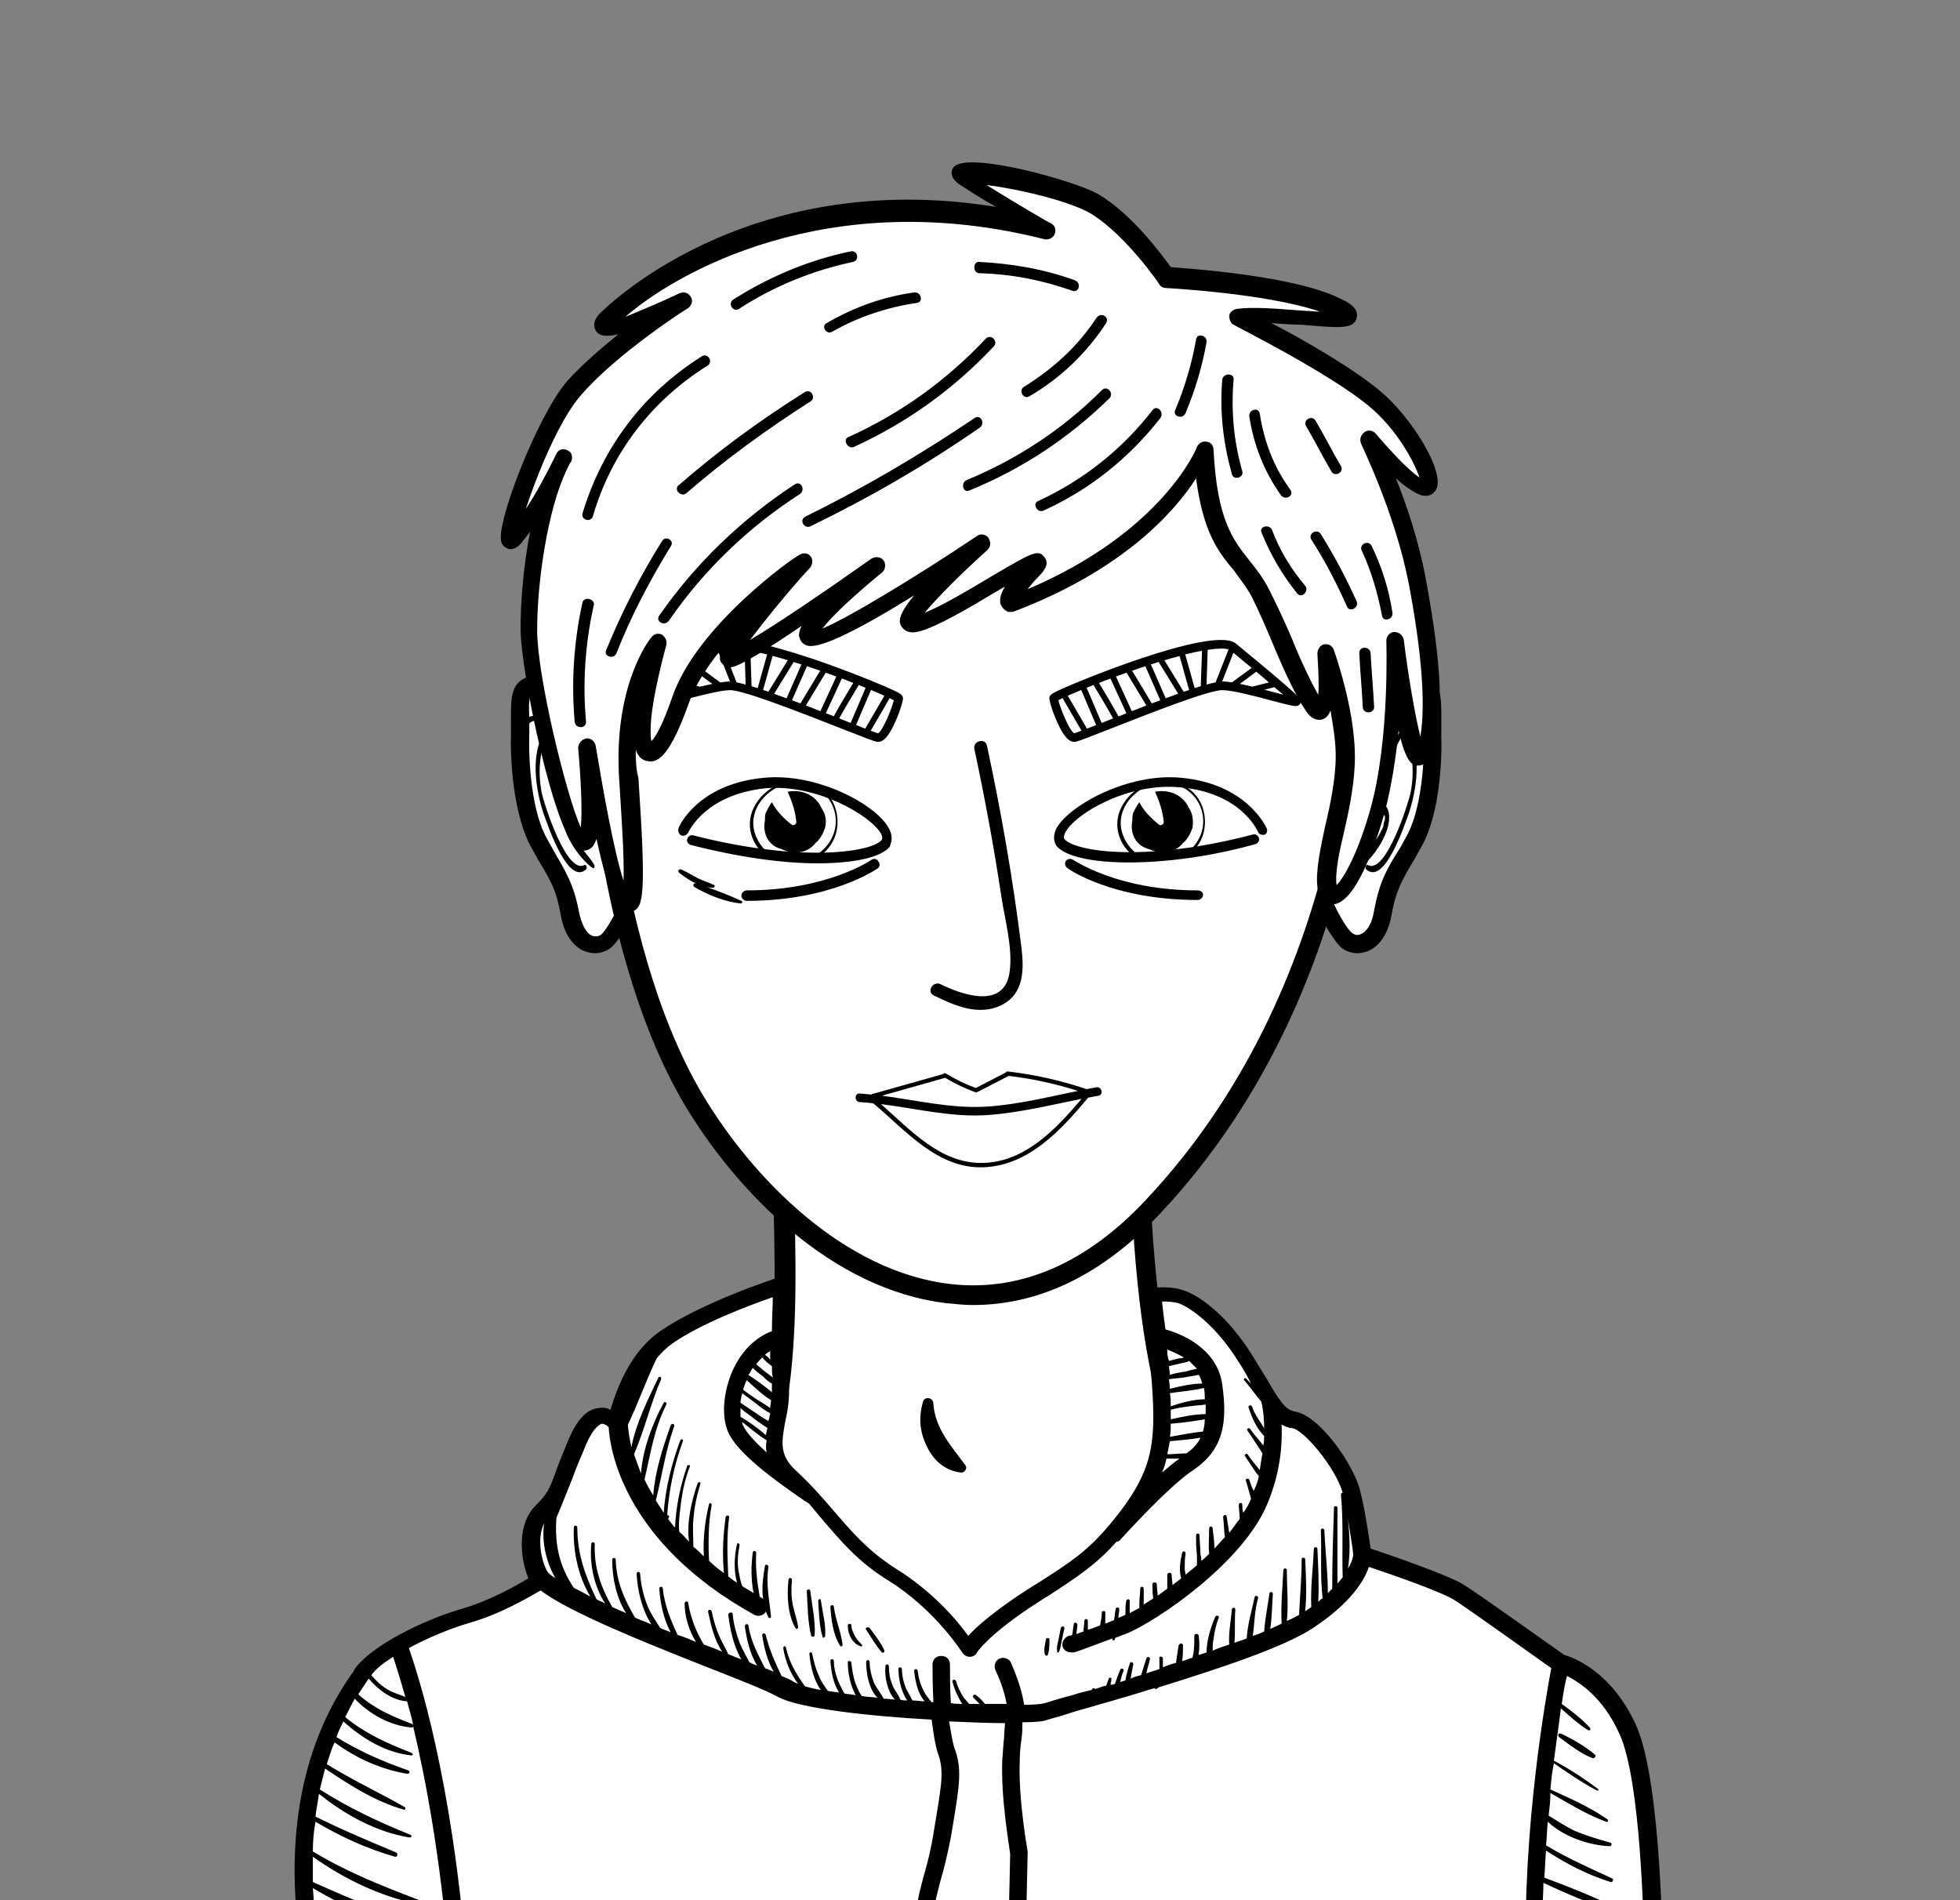 <?xml version="1.0" encoding="UTF-8"?>
<svg xmlns="http://www.w3.org/2000/svg" width="326" height="316" viewBox="0 0 326 316" fill="none">
  <rect x="0" y="0" width="326" height="316" fill="#808080" stroke="none"/>
  <g clip-path="url(#clip0_930_792)">
    <path d="M129.842 181.597C129.842 209.613 134.777 245.613 115.326 256.935C95.874 268.403 69.019 273.338 60.455 288.871C51.89 304.403 54.068 325.596 54.068 325.596H270.793C270.793 325.596 271.809 298.161 263.39 287.274C251.632 272.177 223.035 264.774 208.664 256.935C194.293 249.097 189.212 220.5 189.212 180.871L129.842 181.597Z" fill="white"></path>
    <path d="M272.39 327.339H52.616L52.471 325.887C52.326 325.016 50.294 303.968 59.003 288.145C64.955 277.403 78.6 271.742 93.116 265.645C100.374 262.597 107.922 259.404 114.6 255.629C129.987 246.629 129.261 220.936 128.535 196.113C128.39 191.033 128.245 186.242 128.245 181.597V180.001L190.954 179.42V181.017C190.954 224.42 197.051 248.807 209.535 255.629C213.745 257.952 219.261 260.274 225.212 262.742C239.728 268.694 256.132 275.516 264.696 286.403C273.551 297.581 272.535 324.726 272.535 325.742L272.39 327.339ZM55.664 324.145H269.196C269.196 318.194 268.906 297.29 262.083 288.436C254.099 278.274 237.986 271.597 223.906 265.791C217.954 263.323 212.293 261 207.938 258.533C200.535 254.468 195.309 245.613 192.116 231.387C189.212 219.194 187.906 203.226 187.761 182.759L131.729 183.339C131.729 187.404 131.874 191.613 132.019 196.113C132.745 221.952 133.471 248.516 116.487 258.533C109.664 262.452 102.116 265.645 94.713 268.839C80.777 274.645 67.568 280.161 62.197 289.887C54.939 302.371 55.374 319.065 55.664 324.145Z" fill="black"></path>
    <path d="M153.503 233.13C152.777 235.743 152.922 238.066 154.229 240.679C155.39 243.001 157.277 244.598 159.89 244.888C160.471 244.888 160.906 244.163 160.616 243.727C158.293 240.534 155.535 237.63 155.245 233.421C155.245 232.405 153.793 232.114 153.503 233.13Z" fill="black"></path>
    <path d="M180.503 282.049C193.277 282.774 206.777 281.033 219.115 277.839C220.132 277.549 219.986 275.807 218.825 275.952C206.051 277.549 193.132 278.855 180.358 280.742C179.632 280.887 179.922 282.049 180.503 282.049Z" fill="black"></path>
    <path d="M108.793 274.79C114.309 276.097 119.825 277.548 125.487 278.855C130.713 280.016 136.229 281.758 141.6 281.903C142.616 281.903 142.761 280.597 141.89 280.161C136.809 278.129 131.003 277.693 125.632 276.532C120.116 275.516 114.745 274.645 109.229 273.629C108.503 273.629 108.213 274.645 108.793 274.79Z" fill="black"></path>
    <path d="M129.842 213.822C129.842 213.822 117.358 217.887 110.826 222.387C104.293 226.887 102.697 236.903 102.697 236.903C102.697 236.903 99.358 232.113 96.165 239.661C92.971 247.209 93.552 247.79 90.358 251.129C87.019 254.467 88.906 261 90.068 262.596C90.068 262.596 84.261 266.661 77.874 268.403C71.487 270.145 62.923 274.499 60.31 277.983C57.697 281.467 46.374 296.564 52.181 327.338H275.148C275.148 327.338 275.148 296.854 270.793 287.419C266.438 277.983 259.615 276.532 259.615 276.532C259.615 276.532 245.39 266.37 242.632 264.629C239.874 262.887 226.664 258.532 226.664 258.532C226.664 258.532 225.938 252.435 224.922 248.08C223.906 243.725 218.245 236.322 215.341 235.887C212.293 235.306 210.987 231.822 207.212 225.725C203.438 219.629 198.793 216.29 196.616 215.564C194.293 214.838 191.825 215.274 191.825 215.274C191.825 215.274 193.567 228.193 193.567 235.016C193.567 241.838 192.261 246.193 186.89 252.725C181.519 259.403 178.035 261.145 170.342 266.225C162.648 271.306 161.196 274.064 161.196 274.064C161.196 274.064 156.551 266.661 148.422 261.58C140.293 256.5 137.68 250.838 131.874 245.758C126.068 240.677 130.277 236.903 129.842 229.5C129.406 222.096 129.842 213.822 129.842 213.822Z" fill="white"></path>
    <path d="M272.099 286.838C268.035 277.983 261.793 275.661 260.196 275.225C258.309 273.919 245.97 265.064 243.357 263.467C240.744 261.871 231.019 258.532 227.97 257.516C227.68 255.629 227.099 251.274 226.228 247.935C225.212 243.58 219.406 235.306 215.341 234.726C213.745 234.435 212.728 232.838 210.551 229.064C209.825 227.903 209.099 226.742 208.228 225.29C204.454 219.193 199.664 215.419 196.761 214.548C194.148 213.677 191.245 214.258 191.245 214.258C190.519 214.403 189.938 215.129 190.083 215.855C190.083 216 191.825 228.774 191.825 235.451C191.825 241.548 190.809 245.758 185.583 252.29C181.229 257.806 178.18 259.693 172.519 263.322C171.503 263.903 170.487 264.629 169.325 265.354C164.825 268.403 162.358 270.58 161.051 272.032C159.164 269.419 155.1 264.629 149.003 260.854C144.213 257.806 141.455 254.467 138.696 251.274C136.955 249.242 135.067 247.064 132.745 244.887C129.551 242.129 129.987 239.951 130.567 236.613C131.003 234.58 131.438 232.403 131.148 229.645C130.713 222.532 131.148 214.113 131.148 214.113C131.148 213.677 131.003 213.242 130.567 212.806C130.132 212.516 129.696 212.371 129.261 212.516C128.68 212.661 116.487 216.726 109.809 221.371C104.729 224.855 102.551 231.096 101.535 234.435C100.955 234.145 100.374 234 99.648 234.145C97.616 234.29 96.019 236.032 94.568 239.371C93.552 241.838 92.826 243.58 92.39 244.887C91.374 247.645 91.084 248.371 89.052 250.403C85.858 253.596 86.584 259.403 87.89 262.451C86.003 263.613 81.648 266.08 77.293 267.387C70.616 269.274 61.761 273.629 59.003 277.548L58.858 277.838C49.568 290.758 46.81 307.741 50.729 328.064C50.874 328.79 51.455 329.225 52.181 329.225H275.148C276.019 329.225 276.599 328.645 276.599 327.774C276.599 326.032 276.454 296.419 272.099 286.838ZM224.196 252.58C224.632 255.338 225.067 257.951 225.067 258.532C225.067 258.822 224.922 259.693 224.196 260.854C224.632 258.242 224.486 255.338 224.196 252.58ZM194.148 224.419C194.874 224.709 195.89 225.145 196.906 225.726C196.616 225.871 196.47 225.871 196.18 225.871L194.438 226.306C194.148 225.58 194.148 225 194.148 224.419ZM194.003 242.564H196.18C195.309 243.145 194.293 244.016 193.277 244.887C193.567 244.161 193.858 243.435 194.003 242.564ZM200.099 238.064C198.358 238.209 196.325 238.645 194.583 238.935C194.729 238.209 194.729 237.484 194.729 236.758C196.616 236.613 198.648 236.322 200.39 236.032C200.39 236.758 200.245 237.484 200.099 238.064ZM200.245 230.806C200.39 231.532 200.39 232.113 200.39 232.693C198.503 232.693 196.47 233.274 194.729 233.855C194.729 233.129 194.729 232.403 194.583 231.677C196.47 231.387 198.503 231.242 200.245 230.806ZM194.729 236.032V234.435C195.745 234.145 196.761 234 197.922 233.855C198.793 233.709 199.664 233.709 200.535 233.564V235.161C198.648 235.161 196.616 235.596 194.729 236.032ZM194.583 230.951C194.583 230.371 194.438 229.79 194.438 229.355C195.309 229.209 196.035 229.209 196.906 229.064C197.777 228.919 198.648 228.774 199.374 228.629C199.664 229.064 199.809 229.5 199.954 230.08C198.212 230.08 196.325 230.516 194.583 230.951ZM197.341 228.048C196.47 228.193 195.454 228.338 194.583 228.629C194.583 228.193 194.438 227.613 194.438 227.177C195.019 227.032 195.745 226.887 196.325 226.742C196.761 226.597 197.341 226.597 197.777 226.306L199.083 227.613C198.358 227.758 197.777 227.903 197.341 228.048ZM194.583 239.661C196.18 239.516 198.067 239.371 199.664 239.08C199.229 240.096 198.358 240.967 197.341 241.693C196.325 241.693 195.164 241.838 194.148 241.838L194.583 239.661ZM127.519 241.548C125.777 239.951 124.18 238.355 123.6 237.048C123.455 236.903 123.455 236.758 123.455 236.467C124.761 237.484 126.067 238.645 127.519 239.516C127.374 240.242 127.374 240.967 127.519 241.548ZM126.793 225.726C127.229 226.306 127.809 226.742 128.39 227.177C128.39 227.758 128.39 228.484 128.535 229.064C128.1 228.774 127.809 228.484 127.374 228.193C126.793 227.758 126.358 227.322 125.777 226.887C125.922 226.597 126.358 226.161 126.793 225.726ZM127.229 225.29C127.519 225 127.809 224.855 128.1 224.709V226.161C127.955 225.871 127.664 225.58 127.229 225.29ZM125.197 227.467C125.777 228.048 126.358 228.484 126.938 228.919C127.374 229.355 127.809 229.79 128.39 230.08V231.532C127.229 230.516 125.777 229.5 124.471 228.629C124.761 228.338 124.906 227.903 125.197 227.467ZM124.18 229.5C125.487 230.661 126.793 231.967 128.245 232.838C128.245 233.274 128.1 233.709 128.1 234.145C127.519 233.709 126.793 233.274 126.067 232.838C125.197 232.258 124.326 231.677 123.6 231.096C123.745 230.516 124.035 229.935 124.18 229.5ZM123.455 231.677C124.18 232.258 125.051 232.838 125.777 233.419C126.503 234 127.229 234.58 128.1 235.016C128.1 235.306 127.955 235.596 127.955 235.742C127.955 235.887 127.809 236.177 127.809 236.322C127.084 235.887 126.358 235.451 125.777 235.016L123.164 233.274C123.164 232.838 123.309 232.258 123.455 231.677ZM127.374 238.645C126.067 237.484 124.616 236.467 123.164 235.596V234.145C123.745 234.726 124.471 235.161 125.197 235.742C125.922 236.322 126.793 236.903 127.664 237.484C127.519 237.774 127.519 238.209 127.374 238.645ZM95.293 245.613C95.729 244.306 96.455 242.709 97.471 240.242C98.777 237.193 99.793 236.903 100.084 236.758C100.519 236.758 100.955 237.048 101.245 237.338C101.39 240.532 103.422 256.354 125.487 268.548C125.777 268.693 125.922 268.693 126.213 268.693C126.648 268.693 127.229 268.403 127.374 267.967C127.519 268.258 127.664 268.693 127.809 268.983C127.955 269.129 128.245 269.129 128.245 268.838C127.955 265.935 127.374 263.467 127.809 260.564C127.809 260.274 127.374 259.983 127.229 260.419C126.938 262.161 126.648 264.048 126.938 265.935L126.793 265.79C126.648 265.645 126.503 265.645 126.358 265.5C125.922 263.032 125.632 260.709 125.777 258.242C125.777 257.806 125.197 257.806 125.197 258.242C124.906 260.419 124.906 262.742 125.342 264.919C124.761 264.483 124.035 264.193 123.455 263.758C123.164 263.032 123.019 262.161 122.874 261.435C122.584 259.838 122.729 258.387 123.019 256.935C123.019 256.645 122.584 256.5 122.584 256.79C122.148 258.677 122.003 261.145 122.584 263.177C122.003 262.887 121.567 262.451 121.132 262.161C120.987 258.822 120.842 255.629 121.277 252.29C121.277 251.854 120.697 252 120.697 252.29C120.261 255.338 120.116 258.387 120.406 261.58C119.535 261 118.664 260.274 117.938 259.548C117.793 256.5 117.793 253.451 118.374 250.258C118.374 249.967 118.084 249.822 117.938 250.113C117.213 253.016 116.922 255.919 117.068 258.822C116.487 258.242 115.906 257.661 115.326 257.225C115.326 255.774 115.18 254.177 115.326 252.725C115.471 250.693 115.906 248.661 116.487 246.774C116.632 246.484 116.197 246.338 116.051 246.629C115.035 249.532 114.164 253.161 114.6 256.354C114.019 255.774 113.584 255.193 113.003 254.758C112.713 253.306 113.293 250.113 113.293 249.677C113.584 247.645 114.019 245.758 114.745 243.871C114.89 243.58 114.455 243.58 114.309 243.725C113.148 247.064 112.422 250.548 112.277 254.032C111.842 253.596 111.551 253.161 111.116 252.58C111.261 252.435 111.261 252.29 111.261 252.29C111.406 252.145 111.116 251.854 110.971 252C111.261 247.79 112.132 243.58 113.584 239.661C113.729 239.371 113.293 239.225 113.148 239.516C111.697 243.435 110.68 247.5 110.39 251.564C109.955 250.838 109.519 250.258 109.084 249.532C110.1 245.467 110.68 241.258 112.132 237.193C112.277 236.758 111.697 236.613 111.551 237.048C110.245 240.677 108.939 244.742 108.648 248.661C108.068 247.79 107.632 246.919 107.197 246.048C108.213 241.693 108.793 237.629 110.826 233.564C110.971 233.274 110.535 232.984 110.39 233.274C108.503 236.758 106.906 240.967 106.616 245.032C106.18 243.871 105.745 242.709 105.455 241.838C107.197 237.774 108.213 233.419 109.955 229.355C110.1 229.064 109.664 228.774 109.519 229.064C107.777 232.693 105.745 236.758 105.019 240.677C104.584 238.645 104.439 237.338 104.439 236.903C106.18 233.274 107.487 229.5 109.229 225.871C109.955 225 110.826 224.129 111.842 223.403C116.632 220.064 124.761 217.016 128.535 215.709C128.535 217.161 128.39 219.193 128.39 221.371C125.632 222.387 123.309 224.709 121.858 227.903C120.261 231.532 119.971 235.596 121.132 238.209C122.729 241.693 128.68 246.048 133.761 249.532C134.196 249.822 134.487 249.967 134.632 250.113L136.809 252.725C139.713 256.064 142.616 259.693 147.842 262.887C155.535 267.677 160.035 274.79 160.035 274.79C160.325 275.225 160.761 275.516 161.342 275.516C161.777 275.516 162.358 275.225 162.503 274.79C162.503 274.79 164.1 272.177 171.212 267.387C172.374 266.661 173.39 265.935 174.406 265.354C179.051 262.306 182.245 260.274 185.729 256.354C186.019 256.354 186.309 256.209 186.454 255.919C186.6 255.774 194.438 247.064 198.503 244.451C203.583 240.967 204.164 236.467 203.293 230.226C202.422 223.984 196.035 221.661 193.858 221.08C193.567 219.193 193.422 217.597 193.277 216.435C194.003 216.435 195.019 216.435 196.035 216.726C198.067 217.451 202.277 220.5 205.906 226.306C206.777 227.613 207.503 228.919 208.083 230.08C208.083 230.08 208.083 230.226 208.228 230.226L207.212 229.209C207.067 229.064 206.777 229.355 206.922 229.5C207.938 230.661 208.809 231.967 209.825 233.129V233.274C209.825 233.274 210.261 234.871 210.261 237.484C209.535 236.322 208.664 235.161 208.228 233.855C208.083 233.564 207.648 233.709 207.648 234C208.228 235.742 208.954 237.484 210.261 238.79C210.261 239.225 210.261 239.806 210.116 240.387C209.39 239.371 208.519 238.5 207.938 237.629C207.793 237.338 207.212 237.629 207.503 237.919C208.228 238.935 208.809 239.951 209.535 240.967C209.68 241.258 209.825 241.403 209.97 241.693C209.825 242.564 209.68 243.435 209.535 244.451C208.809 243.58 208.083 242.709 207.503 241.838C207.358 241.548 206.922 241.984 207.067 242.129C207.793 243.145 208.519 244.451 209.39 245.467C209.245 246.193 208.954 247.064 208.519 247.935C208.228 247.355 207.938 246.629 207.793 246.048C207.648 245.758 207.067 245.903 207.212 246.193C207.503 247.064 207.793 248.225 208.083 249.242C207.793 249.967 207.358 250.838 206.777 251.564C206.632 251.129 206.632 250.693 206.632 250.258C206.632 249.822 206.051 249.822 206.051 250.258C206.051 250.984 206.196 251.854 206.196 252.58C205.616 253.306 205.035 254.177 204.454 254.903C204.309 254.032 204.164 253.016 204.019 252.145C204.019 251.854 203.438 251.854 203.438 252.29C203.583 253.451 203.583 254.613 203.728 255.629C203.148 256.209 202.567 256.935 201.987 257.516C201.987 256.354 201.841 255.338 201.696 254.177C201.696 253.742 201.116 253.742 201.116 254.177C201.116 255.484 200.97 256.935 201.116 258.387C200.68 258.822 200.245 259.258 199.809 259.548C199.809 259.258 199.809 258.822 199.664 258.532C199.664 257.371 199.519 256.354 199.519 255.338C199.519 254.903 198.938 254.903 198.938 255.338C198.938 256.5 198.938 257.516 199.083 258.532V260.274C198.503 260.854 197.777 261.29 197.196 261.871C197.196 261.58 197.051 261.29 197.051 260.854C197.051 259.983 197.051 259.258 197.196 258.387C197.196 257.951 196.761 257.806 196.616 258.242C196.325 259.548 196.035 261.145 196.47 262.451C196.035 262.887 195.454 263.177 195.019 263.613C195.019 263.032 194.874 262.451 194.874 261.871C194.874 261.435 194.148 261.435 194.148 261.871V264.193C193.567 264.629 193.132 264.919 192.551 265.354C192.551 264.774 192.406 264.048 192.406 263.467C192.406 263.032 191.68 263.032 191.68 263.467C191.68 264.338 191.68 265.064 191.825 265.79C191.245 266.225 190.664 266.516 190.229 266.806V264.193C190.229 263.758 189.648 263.758 189.648 264.193C189.648 265.064 189.503 265.79 189.503 266.661V267.387C188.922 267.677 188.487 267.967 187.906 268.258V266.225C187.906 265.79 187.325 265.935 187.325 266.225C187.18 266.951 187.18 267.822 187.18 268.548C186.89 268.693 186.454 268.838 186.164 268.983C186.019 268.983 186.019 268.983 186.019 269.129C186.019 268.548 186.164 268.112 186.164 267.532C186.164 267.242 185.583 267.242 185.583 267.532C185.438 268.112 185.438 268.693 185.293 269.419C184.858 269.564 184.277 269.854 183.841 270V268.112C183.841 267.822 183.261 267.822 183.261 268.112C183.261 268.838 183.116 269.564 182.97 270.29C182.245 270.58 181.519 270.871 180.938 271.016V269.564C180.938 269.129 180.358 269.129 180.358 269.564C180.358 270.145 180.212 270.725 180.212 271.306C179.777 271.451 179.341 271.596 179.051 271.742C179.051 271.161 179.196 270.725 179.196 270.145C179.196 269.854 178.616 269.709 178.616 270C178.471 270.58 178.471 271.306 178.325 271.887C178.035 272.032 177.745 272.032 177.745 272.032C177.019 272.322 176.583 273.048 176.729 273.774C176.874 274.354 177.454 274.79 178.18 274.79H178.616C178.761 274.79 180.793 274.064 185.003 272.467V272.612C185.003 272.903 185.438 272.758 185.438 272.612C185.438 272.467 185.438 272.467 185.583 272.322C186.164 272.177 186.6 271.887 187.18 271.742C192.551 269.564 206.922 259.693 210.841 249.967C213.019 244.742 213.309 239.951 213.164 236.903C213.745 237.193 214.325 237.484 214.906 237.484C216.938 237.774 222.164 244.161 223.325 248.225C223.18 248.225 223.035 248.371 223.035 248.516C223.47 253.161 223.18 257.806 223.325 262.306C223.035 262.596 222.745 263.032 222.454 263.322V250.693C222.454 250.403 221.874 250.403 221.874 250.693C221.728 255.193 221.583 259.693 221.583 264.193L220.857 264.919C220.857 261.435 220.422 257.951 220.277 254.467C220.277 254.177 219.696 254.032 219.696 254.467C219.841 258.242 219.551 262.016 219.986 265.79C219.696 265.935 219.406 266.225 219.261 266.371C219.406 263.467 219.261 260.419 219.116 257.516C219.116 257.225 218.535 257.225 218.535 257.516C218.39 260.709 217.954 264.048 218.099 267.242C217.809 267.532 217.374 267.677 217.083 267.967C217.374 265.064 217.228 262.161 217.083 259.258C217.083 258.967 216.503 258.967 216.503 259.258C216.503 262.306 216.212 265.5 216.067 268.548C215.487 268.838 214.761 269.274 214.035 269.564C214.325 266.806 214.035 263.903 214.035 261.145C214.035 260.709 213.454 260.709 213.454 261.145C213.309 264.048 213.019 267.096 213.164 270C212.583 270.29 212.003 270.58 211.277 270.871C211.567 268.983 211.567 266.951 211.712 265.064C211.712 264.629 211.132 264.629 211.132 265.064C210.841 267.096 210.406 269.274 210.261 271.306C209.68 271.596 208.954 271.887 208.374 272.032C208.664 270 208.664 267.822 209.245 265.79C209.39 265.354 208.664 265.209 208.664 265.645C208.228 267.677 207.503 270.145 207.357 272.467C206.632 272.758 206.051 272.903 205.325 273.193C205.47 271.451 205.325 269.419 205.47 267.677C205.47 267.242 204.89 267.242 204.89 267.677C204.745 269.419 204.309 271.596 204.454 273.483C203.583 273.774 202.567 274.064 201.696 274.5C201.696 273.919 201.696 273.193 201.841 272.612C201.987 271.306 202.277 270.145 202.712 268.983C202.858 268.693 202.277 268.548 202.132 268.838C201.406 270.58 200.68 272.758 200.68 274.79L199.374 275.225V275.08C199.519 274.064 199.519 273.048 199.374 272.032C199.374 271.596 198.648 271.596 198.648 272.032C198.648 273.048 198.648 273.919 198.503 274.935C198.503 275.08 198.358 275.371 198.358 275.661C197.777 275.806 197.196 276.096 196.616 276.241C196.761 275.371 196.761 274.5 196.761 273.629C196.761 273.193 196.18 273.193 196.035 273.629C195.89 274.5 195.745 275.516 195.599 276.532C194.874 276.677 194.148 276.967 193.422 277.258V275.806C193.422 275.371 192.696 275.371 192.841 275.806V277.548C192.116 277.838 191.39 277.983 190.664 278.274C190.809 277.548 191.1 276.677 191.245 275.951C191.39 275.516 190.809 275.371 190.664 275.806C190.374 276.677 190.083 277.693 189.793 278.564C189.212 278.709 188.632 278.854 188.051 279.145C188.196 278.274 188.341 277.548 188.487 276.822C188.632 276.387 187.906 276.242 187.906 276.677C187.616 277.548 187.325 278.564 187.18 279.435C186.89 279.58 186.6 279.58 186.309 279.725C186.454 279.145 186.6 278.419 186.89 277.838C187.035 277.548 186.454 277.258 186.309 277.693C186.019 278.419 185.729 279.145 185.438 280.016C185.148 280.161 185.003 280.161 184.712 280.161C184.712 279.871 184.858 279.58 184.858 279.29C185.003 279 184.422 278.854 184.422 279.145C184.277 279.58 184.132 279.871 183.987 280.306C183.261 280.451 182.68 280.741 182.1 280.887C182.1 280.741 181.809 280.596 181.664 280.887C181.664 281.032 181.519 281.032 181.519 281.032C180.358 281.322 179.196 281.612 178.325 281.903C176.003 282.483 174.406 283.064 173.825 283.209C173.39 283.354 172.083 283.5 170.342 283.5C170.051 281.612 169.471 279.58 168.164 276.532C167.874 275.806 167.003 275.516 166.277 275.806C165.551 276.096 165.261 276.967 165.551 277.693C166.712 280.161 167.148 281.903 167.438 283.354H163.809C163.374 282.774 162.938 282.338 162.358 281.903C162.067 281.612 161.632 282.048 161.922 282.338L162.938 283.354H161.196C160.906 283.064 160.616 282.629 160.325 282.338C159.745 281.467 159.309 280.596 159.019 279.58C158.874 279.145 158.293 279.29 158.438 279.725C158.729 280.887 159.309 282.193 160.035 283.354C159.454 283.354 158.729 283.354 158.148 283.209C158.003 280.596 158.003 278.129 158.003 276.822C158.003 275.951 157.422 275.371 156.551 275.371C155.68 275.371 155.1 275.951 155.1 276.822C155.1 277.403 155.1 280.016 155.245 283.064H154.954C154.519 282.483 153.938 281.903 153.648 281.177C153.067 280.161 152.777 279 152.632 277.838C152.632 277.548 152.051 277.403 152.051 277.838C152.196 279.435 152.632 281.612 153.793 282.919C153.067 282.919 152.487 282.774 151.761 282.774C151.471 282.193 151.035 281.467 150.745 280.887C150.309 279.871 150.019 278.709 150.019 277.548C150.019 277.258 149.438 277.112 149.438 277.548C149.438 279.145 149.874 281.322 150.89 282.774C150.454 282.774 150.164 282.774 149.729 282.629C149.438 281.758 148.713 281.032 148.422 280.161C147.987 279.145 147.842 278.129 147.842 277.112C147.842 276.677 147.261 276.677 147.261 277.112C147.116 278.709 147.551 281.322 148.858 282.629C148.277 282.629 147.696 282.483 146.971 282.483C146.535 281.612 145.809 280.741 145.374 279.871C144.938 278.709 144.648 277.548 144.648 276.387C144.648 275.951 144.067 275.951 144.067 276.387C144.067 278.274 144.503 280.887 145.954 282.338C145.084 282.193 144.213 282.193 143.342 282.048C142.906 281.467 142.616 280.741 142.325 280.016C141.89 278.854 141.745 277.693 141.6 276.532C141.6 276.096 140.874 276.096 141.019 276.532C141.019 278.274 141.455 280.306 142.325 281.903C141.745 281.758 141.019 281.758 140.438 281.612C140.148 281.032 139.713 280.306 139.422 279.58C138.987 278.419 138.696 277.403 138.696 276.241C138.696 275.806 138.116 275.806 138.116 276.241C138.261 277.983 138.551 279.871 139.567 281.467C138.842 281.322 138.261 281.322 137.68 281.177C137.1 280.306 136.519 279.58 136.229 278.709C135.648 277.548 135.358 276.242 135.067 274.935C135.067 274.645 134.487 274.79 134.632 275.08C134.777 276.967 135.358 279.435 136.519 281.032C135.503 280.887 134.632 280.596 133.906 280.451C132.455 278.419 131.293 276.532 130.713 273.919C130.567 273.629 130.277 273.774 130.277 274.064C130.567 276.096 131.438 278.274 132.745 280.016C132.455 279.871 132.019 279.725 131.874 279.58C131.438 279.29 130.713 279 129.987 278.709C128.971 276.532 127.955 274.354 127.374 271.887C127.229 271.451 126.648 271.596 126.793 272.032C127.084 274.064 127.664 276.241 128.68 277.983C128.245 277.838 127.664 277.548 127.229 277.403C126.067 275.08 124.906 273.048 124.471 270.29C124.471 270 123.89 270 123.89 270.435C124.18 272.612 124.761 275.08 125.922 276.967C125.487 276.822 125.051 276.677 124.616 276.387C124.035 275.225 123.455 274.209 123.019 273.193C122.438 271.596 122.003 270 121.858 268.403C121.858 267.967 121.132 268.112 121.132 268.548C121.422 270.871 122.003 273.774 123.309 275.951L121.132 275.08C120.697 274.064 120.116 273.193 119.68 272.177C119.1 270.871 118.664 269.419 118.374 267.967C118.229 267.532 117.648 267.677 117.793 268.112C118.229 270.145 118.809 272.758 120.116 274.645C119.826 274.5 119.535 274.5 119.39 274.354C118.664 274.064 117.938 273.774 117.068 273.483C115.761 271.306 114.89 269.129 114.455 266.516C114.455 266.225 113.874 266.225 113.874 266.661C113.874 268.838 114.6 271.161 115.761 273.048C114.745 272.612 113.729 272.177 112.713 271.887C111.551 269.419 110.535 266.951 110.245 264.193C110.245 263.758 109.664 263.758 109.664 264.193C109.809 266.661 110.39 269.274 111.551 271.451C110.971 271.161 110.39 271.016 109.809 270.725C109.084 269.564 108.358 268.548 107.777 267.242C107.051 265.5 106.616 263.613 106.471 261.725C106.471 261.29 105.89 261.29 105.89 261.725C106.035 264.483 106.761 267.677 108.358 270.145C107.487 269.709 106.471 269.419 105.6 268.983C103.858 265.935 102.551 263.177 102.406 259.403C102.406 258.967 101.826 258.967 101.826 259.403C101.826 262.451 102.551 265.79 104.148 268.258C103.422 267.967 102.551 267.532 101.826 267.242C99.939 263.903 98.777 260.709 98.922 256.79C98.922 256.354 98.342 256.354 98.342 256.79C98.052 260.129 98.777 263.758 100.664 266.661C100.229 266.371 99.648 266.225 99.213 265.935C97.326 262.016 96.019 258.387 96.019 254.032C96.019 253.596 95.439 253.596 95.439 254.032C95.293 257.951 96.164 262.161 98.197 265.5C97.18 264.919 96.309 264.483 95.439 264.048C93.116 260.564 92.245 257.08 92.535 252.58V252.435C93.697 249.677 94.132 248.516 95.293 245.613ZM90.503 253.306C90.068 256.354 90.793 259.693 92.39 262.451C91.955 262.161 91.519 261.871 91.229 261.58C90.358 260.564 89.052 256.209 90.503 253.306ZM65.39 275.516C65.826 276.822 66.552 279.145 67.422 282.193C66.406 281.758 65.245 281.467 64.374 280.887C63.358 280.306 62.487 279.435 61.761 278.564C62.487 277.548 63.794 276.532 65.39 275.516ZM61.326 279.145C62.923 281.032 65.245 282.774 67.713 282.919C68.003 284.08 68.439 285.387 68.729 286.838L68.584 286.693C65.1 285.387 62.197 284.08 59.584 281.758L61.326 279.145ZM52.326 318.919C57.406 322.112 63.503 324.87 69.455 325.886H53.342C52.907 323.564 52.616 321.241 52.326 318.919ZM71.052 325.886C71.052 325.741 71.052 325.596 70.906 325.451C64.374 323.274 58.423 321.241 52.326 318.048C52.181 316.741 52.181 315.29 52.035 313.983C58.713 317.903 66.552 321.386 74.1 322.838C74.39 322.838 74.535 322.548 74.245 322.403C66.842 319.209 59.439 316.306 52.035 312.967V308.757C57.116 312.387 63.068 315.29 69.31 316.596C69.745 316.741 69.89 316.016 69.455 315.87C63.358 313.548 57.552 311.225 52.035 307.887C52.035 306.145 52.181 304.548 52.471 302.951C56.681 305.419 61.035 307.451 65.681 308.757C66.116 308.903 66.261 308.177 65.826 308.032C61.326 306.145 56.826 304.258 52.471 302.08C52.616 300.774 52.907 299.467 53.052 298.306C57.406 301.79 62.632 304.693 68.148 305.564C68.439 305.564 68.584 305.274 68.293 305.128C62.923 302.951 57.987 300.629 53.197 297.58L54.068 294.096C58.132 296.854 62.487 299.612 67.132 300.919C67.422 301.064 67.568 300.629 67.277 300.483C62.923 298.016 58.568 295.983 54.358 293.37C54.794 292.064 55.084 290.903 55.664 289.741C59.148 292.354 63.358 294.241 67.713 294.967C68.148 294.967 68.293 294.532 67.858 294.387C63.648 292.935 59.729 291.193 55.955 288.87C56.245 288 56.681 287.129 57.116 286.258C60.31 289.161 64.229 291.483 68.439 291.919C68.729 291.919 68.729 291.629 68.439 291.483C64.374 289.887 60.745 288.29 57.406 285.532C57.987 284.516 58.423 283.5 59.003 282.483C61.471 285.096 64.955 286.983 68.439 287.274C68.584 287.274 68.584 287.274 68.729 287.129C70.761 295.693 73.229 308.612 74.681 325.886H71.052ZM77.584 325.886C75.116 295.258 69.455 278.274 68.003 274.064C71.197 272.322 75.116 270.725 78.164 269.854C83.245 268.403 87.89 265.645 89.922 264.483C94.713 268.112 107.051 273.048 116.922 276.967C122.438 279.145 127.374 281.032 129.406 282.193C132.89 284.08 144.358 285.387 154.954 285.967C155.245 288.145 155.535 290.177 155.971 291.483C156.987 294.241 156.696 296.274 155.68 302.37L155.245 304.983C154.809 307.741 154.229 309.919 153.648 311.951C152.632 315.725 151.761 318.628 153.358 321.822C153.648 322.403 154.084 322.693 154.664 322.693C154.809 322.693 155.1 322.693 155.245 322.548C155.971 322.257 156.261 321.386 155.971 320.661C154.809 318.338 155.535 316.306 156.406 312.822C156.987 310.935 157.567 308.467 158.148 305.564L158.583 302.951C159.6 296.709 160.035 294.096 158.729 290.612C158.438 289.741 158.148 288 157.858 286.258C161.196 286.403 164.39 286.548 167.148 286.548C167.148 287.274 167.003 288.145 167.003 289.016C166.858 290.032 166.858 291.193 166.712 292.499C166.422 298.887 167.874 307.016 168.019 308.322L167.729 321.386C167.729 322.257 168.309 322.838 169.18 322.838C169.906 322.838 170.632 322.257 170.632 321.386L170.922 308.177V307.887C170.922 307.741 169.325 299.177 169.616 292.645C169.616 291.338 169.761 290.177 169.906 289.161C170.051 288.145 170.051 287.274 170.051 286.403C172.229 286.403 173.68 286.258 174.261 285.967C174.841 285.822 176.438 285.387 178.616 284.661C182.1 283.645 186.89 282.338 191.97 280.741C192.116 280.887 192.406 280.887 192.551 280.741L192.696 280.596C202.567 277.548 213.599 273.919 218.39 270.725C224.777 266.516 226.954 262.742 227.68 260.564C232.035 262.016 239.874 264.774 241.906 266.08C244.228 267.532 255.115 275.371 258.019 277.403C257.148 282.048 253.228 303.967 253.809 326.177L77.584 325.886ZM256.567 323.999C257.873 324.725 259.18 325.306 260.632 325.886H256.712C256.712 325.306 256.712 324.58 256.567 323.999ZM262.954 325.886C260.922 324.87 258.744 323.854 256.567 323.128V318.628C260.632 321.532 265.277 323.709 270.067 324.435C270.502 324.435 270.648 323.854 270.212 323.854C265.277 322.257 260.777 320.516 256.567 317.757C256.567 316.161 256.712 314.709 256.712 313.112C260.486 314.854 264.406 316.596 268.325 317.757C268.615 317.903 268.906 317.322 268.615 317.177C264.841 315.29 260.777 313.693 256.857 312.241C257.002 310.645 257.002 309.193 257.148 307.741C260.486 309.919 264.115 311.806 267.89 312.967C268.18 313.112 268.47 312.532 268.18 312.387C264.406 310.645 260.777 309.048 257.148 306.87C257.293 305.564 257.293 304.258 257.438 302.951C260.051 305.419 264.261 306.87 267.744 307.016C268.035 307.016 268.18 306.58 267.89 306.435C265.857 305.854 263.825 305.274 261.793 304.403C260.341 303.677 259.035 302.806 257.583 301.935C257.728 300.629 257.873 299.467 257.873 298.161C260.922 299.903 263.97 301.79 267.164 302.951C267.454 303.096 267.599 302.661 267.309 302.516C264.406 300.483 261.067 299.032 257.873 297.58C258.019 295.983 258.164 294.532 258.454 293.225C260.777 294.822 263.099 296.419 265.567 297.725C265.857 297.87 266.002 297.58 265.712 297.435C263.39 295.693 260.922 294.096 258.454 292.79C258.89 289.451 259.325 286.548 259.615 284.08C261.067 285.387 262.519 286.693 264.115 287.709C264.406 287.854 264.696 287.564 264.406 287.274C263.099 285.822 261.357 284.516 259.761 283.354C260.051 281.322 260.341 279.725 260.632 278.709C262.664 279.725 266.583 282.193 269.341 288.29C272.97 296.129 273.406 320.08 273.551 326.177L262.954 325.886ZM259.615 288.29C259.18 288.145 259.035 288.58 259.325 288.87C261.067 290.177 262.954 291.629 264.841 292.354C265.132 292.5 265.567 292.064 265.277 291.774C263.535 290.322 261.502 289.161 259.615 288.29ZM132.745 270.58C132.6 269.419 132.164 268.258 131.874 266.951C131.584 265.5 131.584 264.193 131.729 262.742C131.729 262.306 131.148 262.306 131.148 262.742C130.858 265.209 131.003 268.548 132.309 270.725C132.455 271.016 132.745 270.871 132.745 270.58ZM135.503 271.887C135.648 269.564 135.067 266.951 134.777 264.629C134.777 264.193 134.196 264.193 134.196 264.629C134.342 267.096 134.342 269.709 134.922 272.032C135.067 272.322 135.503 272.177 135.503 271.887ZM137.245 272.032C137.39 270.145 136.809 268.112 136.519 266.08C136.519 265.79 136.084 265.935 136.084 266.225C136.229 268.113 136.229 270.29 136.809 272.177C136.809 272.467 137.245 272.322 137.245 272.032ZM140.148 273.483C139.858 271.306 138.987 269.419 138.696 267.242C138.696 266.806 138.116 266.806 138.116 267.242C138.261 269.274 138.551 271.887 139.713 273.629C139.858 273.919 140.148 273.774 140.148 273.483ZM143.196 273.774C143.342 273.919 143.487 273.629 143.342 273.483C142.906 273.048 142.471 272.612 142.18 272.032C141.89 271.451 141.6 270.871 141.6 270.29C141.6 269.854 140.874 270 141.019 270.435C141.019 271.742 141.745 273.338 143.196 273.774ZM146.68 274.79C146.825 274.935 147.116 274.79 147.116 274.5C146.535 273.193 145.519 271.887 144.648 270.725C144.358 270.435 143.777 270.725 144.067 271.016C144.938 272.322 145.664 273.629 146.68 274.79ZM174.261 275.225C174.551 274.5 174.551 273.483 174.551 272.612C174.551 272.322 173.971 272.322 173.971 272.612C173.825 273.483 173.535 274.354 173.825 275.225C173.971 275.371 174.261 275.371 174.261 275.225ZM176.148 274.645C176.438 274.064 176.438 273.483 176.583 272.903C176.729 272.177 176.874 271.596 177.019 270.871C177.164 270.435 176.583 270.29 176.438 270.725L176.003 272.903C175.858 273.483 175.712 274.064 175.858 274.645C175.712 274.79 176.003 274.935 176.148 274.645Z" fill="black"></path>
    <path d="M104.148 128.757C104.148 128.757 97.761 121.935 95.729 119.757C93.697 117.725 91.229 112.935 88.471 113.806C85.713 114.532 86.729 117.725 86.584 122.225C86.439 126.725 87.019 135.435 89.778 140.225C92.536 145.015 93.987 146.757 94.858 151.838C95.729 156.919 98.923 157.935 100.81 156.483C102.697 155.032 107.052 146.322 107.197 141.677C107.197 137.032 105.455 130.79 104.148 128.757Z" fill="white"></path>
    <path d="M97.326 158.225C96.165 157.79 93.987 156.338 93.261 152.129C92.535 147.919 91.519 146.322 89.342 142.693L88.471 141.096C85.423 135.871 84.842 126.435 84.987 122.225V119.322C84.987 116.419 84.842 113.371 88.035 112.5C91.084 111.629 93.406 114.677 95.293 117.145C95.874 117.871 96.31 118.451 96.745 118.887C98.777 120.919 105.164 127.887 105.164 127.887L105.31 128.032C106.616 130.064 108.648 136.742 108.503 141.677C108.358 146.612 103.858 155.903 101.535 157.645C100.81 158.225 99.793 158.516 98.922 158.516C98.342 158.516 97.906 158.37 97.326 158.225ZM94.713 120.919C94.132 120.338 93.697 119.613 93.116 118.887C91.955 117.29 90.068 114.967 88.906 115.258C88.035 115.548 87.89 116.129 88.035 119.322V122.371C87.89 126.871 88.471 135.29 91.084 139.645L91.955 141.242C94.132 145.016 95.439 147.048 96.31 151.693C96.745 153.725 97.471 155.177 98.487 155.612C98.922 155.758 99.503 155.758 99.939 155.467C101.39 154.306 105.6 146.032 105.745 141.822C105.89 137.467 104.148 131.516 103.132 129.919C102.116 128.903 96.455 122.806 94.713 120.919Z" fill="black"></path>
    <path d="M87.165 120.628C87.89 117.869 90.213 119.176 91.519 121.208C94.277 124.982 96.165 130.789 96.745 135.724C96.745 135.869 96.6 136.015 96.6 135.869C96.455 136.015 96.31 136.015 96.31 135.724C94.568 134.998 93.987 135.434 94.568 136.886C94.568 137.321 94.713 137.756 95.003 138.192C95.293 138.918 95.874 139.644 96.31 140.369C97.035 141.531 98.052 142.547 98.777 143.708C99.068 144.144 98.777 144.579 98.487 144.289C96.455 142.837 92.826 138.047 93.842 134.708C94.277 133.547 95.294 133.111 96.019 133.692C94.423 128.466 90.213 116.273 87.6 120.918C87.455 121.063 87.165 120.918 87.165 120.628Z" fill="black"></path>
    <path d="M91.374 121.353C89.923 124.257 89.342 127.74 90.068 131.66C90.503 133.837 94.278 145.45 97.181 143.853C97.471 143.708 97.761 144.289 97.471 144.579C94.568 147.192 91.374 138.047 90.358 135.144C88.761 130.208 88.326 124.257 91.084 121.063C91.229 120.918 91.374 121.208 91.374 121.353Z" fill="black"></path>
    <path d="M220.567 128.757C220.567 128.757 226.954 121.935 228.986 119.757C231.019 117.725 233.486 112.935 236.245 113.806C239.003 114.532 237.986 117.725 238.132 122.225C238.277 126.725 237.696 135.435 234.938 140.225C232.18 145.015 230.728 146.757 229.857 151.838C228.986 156.919 225.793 157.935 223.906 156.483C222.019 155.032 217.664 146.322 217.519 141.677C217.519 137.032 219.261 130.79 220.567 128.757Z" fill="white"></path>
    <path d="M225.793 158.516C224.922 158.516 223.906 158.225 223.18 157.645C221.003 155.903 216.358 146.758 216.212 141.677C216.067 136.742 217.954 130.064 219.406 128.032L219.551 127.887C219.551 127.887 225.938 121.064 227.97 118.887C228.406 118.451 228.841 117.725 229.422 117.145C231.309 114.677 233.632 111.629 236.68 112.5C239.874 113.371 239.729 116.419 239.729 119.322V122.225C239.874 126.435 239.438 135.871 236.245 141.096L235.374 142.693C233.196 146.322 232.18 148.064 231.454 152.129C230.729 156.338 228.551 157.79 227.39 158.225C226.809 158.37 226.374 158.516 225.793 158.516ZM221.729 129.629C220.712 131.371 218.971 137.177 219.116 141.532C219.261 145.741 223.325 154.016 224.922 155.177C225.358 155.467 225.793 155.612 226.374 155.322C227.39 154.887 228.261 153.435 228.551 151.403C229.422 146.758 230.583 144.58 232.906 140.951L233.777 139.354C236.39 135 236.97 126.725 236.825 122.08V119.032C236.97 115.838 236.825 115.258 235.954 114.967C234.793 114.677 233.051 117 231.745 118.596C231.164 119.322 230.583 120.048 230.148 120.629C228.261 122.806 222.6 128.903 221.729 129.629Z" fill="black"></path>
    <path d="M237.551 120.628C236.825 117.869 234.503 119.176 233.196 121.208C230.438 124.982 228.551 130.789 227.97 135.724C227.97 135.869 228.116 136.015 228.116 135.869C228.261 136.015 228.406 136.015 228.406 135.724C230.148 134.998 230.728 135.434 230.148 136.886C230.148 137.321 230.003 137.756 229.712 138.192C229.422 138.918 228.841 139.644 228.406 140.369C227.68 141.531 226.664 142.547 225.938 143.708C225.648 144.144 225.938 144.579 226.228 144.289C228.261 142.837 231.89 138.047 230.874 134.708C230.438 133.547 229.422 133.111 228.696 133.692C230.293 128.466 234.503 116.273 237.116 120.918C237.261 121.063 237.551 120.918 237.551 120.628Z" fill="black"></path>
    <path d="M233.342 121.353C234.793 124.257 235.374 127.74 234.648 131.66C234.212 133.837 230.438 145.45 227.535 143.853C227.245 143.708 226.954 144.289 227.245 144.579C230.148 147.192 233.342 138.047 234.358 135.144C235.954 130.208 236.39 124.257 233.632 121.063C233.487 120.918 233.342 121.208 233.342 121.353Z" fill="black"></path>
    <path d="M223.906 87.681C220.567 71.133 201.987 45.875 162.358 45.875C122.729 45.875 109.519 65.326 103.713 79.698C98.632 92.036 98.777 112.213 98.777 112.213C98.777 112.213 99.503 155.617 115.326 182.616C130.713 208.6 163.084 231.1 191.825 200.616C227.39 162.729 225.938 112.359 225.938 112.359C225.938 112.359 226.228 99.439 223.906 87.681Z" fill="white"></path>
    <path d="M161.777 217.019C160.471 217.019 159.019 216.873 157.567 216.728C138.406 214.551 122.439 198.148 113.729 183.486C97.906 156.487 97.035 114.1 97.035 112.358C97.035 111.487 97.035 91.6 102.116 79.116C111.697 55.6 131.293 44.277 162.358 44.277C180.213 44.277 196.035 49.503 207.793 59.374C216.938 66.922 223.616 77.519 225.503 87.39C227.825 98.858 227.535 111.342 227.535 112.358C227.535 113.374 227.68 125.713 223.761 142.696C219.987 158.664 211.567 182.035 192.987 201.777C183.406 211.938 172.954 217.019 161.777 217.019ZM162.358 47.616C132.89 47.616 114.164 58.358 105.164 80.422C100.374 92.326 100.374 112.213 100.374 112.358C100.374 112.793 101.245 155.616 116.777 181.89C125.051 195.825 140.293 211.503 158.148 213.535C169.761 214.841 180.793 210.051 190.664 199.454C208.809 180.148 216.938 157.503 220.712 141.971C224.777 124.987 224.487 112.503 224.487 112.358C224.487 112.213 224.777 99.438 222.454 88.116C220.567 78.826 214.325 69.1 205.761 61.987C194.438 52.551 179.487 47.616 162.358 47.616Z" fill="black"></path>
    <path d="M182.346 180.816C181.809 180.903 181.272 181.019 180.735 181.12C176.453 179.669 172.083 178.696 167.583 178.174C167.424 178.159 167.351 178.232 167.293 178.348C165.638 179.204 163.983 180.061 162.314 180.932C160.558 180.293 158.888 179.48 157.306 178.508C157.132 178.391 156.958 178.479 156.871 178.609L144.982 181.962C144.938 181.977 144.938 182.006 144.909 182.02C144.271 181.962 143.632 181.89 142.993 181.846C142.079 181.788 142.079 183.211 142.993 183.269C143.748 183.312 144.488 183.385 145.243 183.472C150.614 187.958 155.913 194.374 163.548 194.112C171.082 193.851 176.482 187.914 180.996 182.529C181.577 182.412 182.143 182.311 182.724 182.209C183.624 182.02 183.246 180.656 182.346 180.816ZM157.204 179.233C158.787 180.177 160.442 180.975 162.169 181.614C162.213 181.629 162.227 181.6 162.271 181.614C162.358 181.658 162.459 181.658 162.575 181.6C164.303 180.7 166.03 179.8 167.772 178.914C171.706 179.379 175.538 180.22 179.298 181.411C174.275 182.441 169.166 183.704 164.1 184.024C158.25 184.387 152.487 182.964 146.695 182.209C150.193 181.208 153.706 180.22 157.204 179.233ZM163.548 193.387C156.45 193.575 151.5 187.943 146.521 183.603C152.487 184.358 158.424 185.867 164.448 185.417C169.616 185.025 174.783 183.762 179.893 182.732C175.654 187.754 170.516 193.198 163.548 193.387Z" fill="black"></path>
    <path d="M138.406 133.406C136.809 130.358 133.325 129.197 130.132 130.213C126.648 131.374 124.035 135.003 125.342 138.777C126.067 140.81 127.664 142.552 129.842 142.987C130.567 143.132 131.293 143.132 132.164 143.132C133.035 143.277 133.906 143.132 134.777 142.842C138.551 141.535 140.293 137.035 138.406 133.406Z" fill="white"></path>
    <path d="M136.664 134.422C136.664 134.277 136.519 134.277 136.519 134.132C135.503 132.1 133.18 131.229 131.003 131.664C131.729 133.261 132.309 135.003 132.455 136.745C132.455 137.035 132.019 137.326 131.729 137.181C130.422 136.164 129.116 134.858 128.39 133.406C127.955 133.987 127.664 134.568 127.374 135.148C127.229 135.584 127.229 136.019 127.229 136.455C126.938 137.761 127.229 139.358 128.39 140.374C128.826 140.81 129.551 141.1 130.132 141.245C131.874 142.116 134.051 141.971 135.503 140.374C135.648 140.229 135.648 140.084 135.793 140.084C136.519 139.358 136.955 138.487 137.245 137.616C137.535 136.31 137.245 135.293 136.664 134.422ZM132.6 143.568H132.019C131.293 143.568 130.422 143.568 129.696 143.422C127.664 142.987 125.777 141.245 125.051 139.068C123.745 135.148 126.503 131.519 129.987 130.213C133.325 129.052 136.955 130.358 138.551 133.406C139.422 135.148 139.567 137.326 138.842 139.213C138.116 141.1 136.519 142.551 134.632 143.277C134.051 143.422 133.326 143.568 132.6 143.568ZM132.019 142.987C132.89 143.132 133.761 142.987 134.632 142.697C136.374 142.116 137.825 140.664 138.551 138.922C139.277 137.181 139.132 135.148 138.261 133.552C136.809 130.793 133.326 129.487 130.277 130.503C126.938 131.664 124.326 135.148 125.632 138.777C126.358 140.81 128.1 142.551 129.987 142.842C130.567 142.987 131.293 143.132 132.019 142.987Z" fill="black"></path>
    <path d="M131.874 114.533C119.971 114.533 110.39 124.114 110.39 136.017C110.39 147.92 119.971 157.501 131.874 157.501C143.777 157.501 153.358 147.92 153.358 136.017C153.358 124.259 143.777 114.533 131.874 114.533ZM146.825 140.952C145.955 141.388 138.842 143.42 130.422 142.694C122.003 141.969 117.068 140.372 117.068 140.372C117.068 140.372 114.019 139.356 114.309 138.194C114.6 137.033 117.648 133.114 122.584 131.662C127.519 130.211 132.455 130.211 136.374 131.227C140.148 132.098 145.374 135.291 146.971 137.178C148.422 139.065 147.696 140.372 146.825 140.952Z" fill="white"></path>
    <path d="M147.842 137.759C145.809 133.84 135.938 128.469 127.084 129.34C116.051 130.356 112.858 137.469 112.858 137.759C112.713 138.195 112.858 138.63 113.293 138.921C113.729 139.066 114.164 138.921 114.455 138.485C114.6 138.195 117.358 132.098 127.374 131.082C135.793 130.356 144.793 135.582 146.535 138.63C146.68 138.921 146.826 139.356 146.68 139.646C144.938 141.824 132.89 143.421 115.326 138.921C114.89 138.775 114.455 139.066 114.31 139.501C114.164 139.937 114.455 140.372 114.89 140.517C122.874 142.55 130.132 143.566 135.938 143.566C142.18 143.566 146.535 142.55 147.987 140.808C148.132 140.227 148.713 139.356 147.842 137.759ZM144.938 142.985C144.938 142.985 137.68 148.066 124.18 148.066C123.745 148.066 123.309 148.501 123.309 148.937C123.309 149.372 123.745 149.808 124.18 149.808C138.261 149.808 145.664 144.582 145.955 144.437C146.39 144.146 146.39 143.566 146.1 143.275C145.955 142.84 145.374 142.695 144.938 142.985ZM117.503 147.485C117.939 147.63 118.374 147.63 118.664 147.63C118.809 147.63 118.955 147.34 118.809 147.195C117.939 146.759 116.922 146.469 116.051 146.034C115.18 145.598 114.31 145.017 113.293 144.582C113.003 144.437 112.568 144.872 113.003 145.163C113.729 145.743 114.745 146.469 115.761 146.904C115.326 146.759 115.18 147.34 115.471 147.485C117.648 148.792 120.551 149.953 123.164 150.243C123.455 150.243 123.6 149.953 123.309 149.808C121.422 148.937 119.535 148.211 117.503 147.485Z" fill="black"></path>
    <path d="M199.519 133.406C197.922 130.358 194.438 129.197 191.245 130.213C187.761 131.374 185.148 135.003 186.454 138.777C187.18 140.81 188.777 142.552 190.954 142.987C191.68 143.132 192.406 143.132 193.277 143.132C194.148 143.277 195.019 143.132 195.89 142.842C199.519 141.535 201.261 137.035 199.519 133.406Z" fill="white"></path>
    <path d="M197.777 134.422C197.777 134.277 197.632 134.277 197.632 134.132C196.616 132.1 194.293 131.229 192.116 131.664C192.842 133.261 193.422 135.003 193.567 136.745C193.567 137.035 193.132 137.326 192.842 137.181C191.535 136.164 190.229 134.858 189.503 133.406C189.067 133.987 188.777 134.568 188.487 135.148C188.342 135.584 188.342 136.019 188.342 136.455C188.051 137.761 188.342 139.358 189.503 140.374C189.938 140.81 190.664 141.1 191.245 141.245C192.987 142.116 195.164 141.971 196.616 140.374C196.761 140.229 196.761 140.084 196.906 140.084C197.632 139.358 198.067 138.487 198.358 137.616C198.503 136.31 198.358 135.293 197.777 134.422ZM193.712 143.568H193.132C192.406 143.568 191.535 143.568 190.809 143.422C188.777 142.987 186.89 141.245 186.164 139.068C184.858 135.148 187.616 131.519 191.1 130.213C194.438 129.052 198.067 130.358 199.664 133.406C200.535 135.148 200.68 137.326 199.954 139.213C199.229 141.1 197.632 142.551 195.745 143.277C195.164 143.422 194.438 143.568 193.712 143.568ZM193.132 142.987C194.003 143.132 194.874 142.987 195.745 142.697C197.487 142.116 198.938 140.664 199.664 138.922C200.39 137.181 200.245 135.148 199.374 133.552C197.922 130.793 194.438 129.487 191.39 130.503C188.051 131.664 185.438 135.148 186.745 138.777C187.471 140.81 189.213 142.551 191.1 142.842C191.535 142.987 192.261 143.132 193.132 142.987Z" fill="black"></path>
    <path d="M192.841 114.533C180.938 114.533 171.358 124.114 171.358 136.017C171.358 147.92 180.938 157.501 192.841 157.501C204.745 157.501 214.325 147.92 214.325 136.017C214.325 124.259 204.745 114.533 192.841 114.533ZM206.487 140.227C206.487 140.227 201.551 141.823 193.132 142.549C184.712 143.275 177.454 141.388 176.729 140.807C175.858 140.372 175.132 138.92 176.729 137.033C178.325 135.146 183.551 131.952 187.325 131.082C191.1 130.211 196.035 130.065 201.116 131.517C206.051 132.969 209.099 136.888 209.39 138.049C209.535 139.356 206.487 140.227 206.487 140.227Z" fill="white"></path>
    <path d="M210.696 137.759C210.551 137.469 207.357 130.356 196.47 129.34C187.616 128.469 177.745 133.985 175.712 137.759C174.987 139.211 175.422 140.227 175.712 140.662C177.164 142.404 181.519 143.42 187.761 143.42C193.567 143.42 200.97 142.55 208.809 140.372C209.245 140.227 209.535 139.791 209.39 139.356C209.245 138.92 208.809 138.63 208.374 138.775C190.809 143.42 178.761 141.679 177.019 139.501C176.874 139.211 177.019 138.775 177.164 138.485C178.761 135.291 187.761 130.066 196.325 130.937C206.341 131.808 209.099 138.05 209.245 138.34C209.39 138.775 209.97 138.92 210.406 138.775C210.696 138.63 210.841 138.195 210.696 137.759ZM199.228 148.066C185.728 148.066 178.616 142.985 178.47 142.985C178.035 142.695 177.599 142.84 177.309 143.13C177.019 143.566 177.164 144.001 177.454 144.291C177.745 144.582 185.148 149.662 199.228 149.662C199.664 149.662 200.099 149.227 200.099 148.791C200.099 148.356 199.664 148.066 199.228 148.066Z" fill="black"></path>
    <path d="M119.681 107.537C119.681 107.537 109.331 116.029 109.098 116.61C108.866 117.191 117.939 114.171 121.321 114.055C124.703 113.939 144.59 122.431 145.984 122.663C147.377 122.895 149.468 116.842 149.468 116.145C149.468 115.449 123.397 104.968 119.681 107.537Z" fill="white"></path>
    <path d="M108.256 116.755L108.561 117.132C108.982 117.611 109.36 117.524 113.264 116.493C115.921 115.797 119.564 114.838 121.335 114.766C123.498 114.664 133.747 118.729 139.872 121.124C143.559 122.576 145.359 123.272 145.868 123.359C145.94 123.374 145.998 123.374 146.071 123.374C146.405 123.374 146.738 123.229 147.072 122.953C148.567 121.69 150.193 116.987 150.193 116.13C150.193 115.593 149.7 115.347 149.192 115.071C146.666 113.735 123.368 104.126 119.274 106.927L119.231 106.971C108.735 115.579 108.518 116.13 108.431 116.334L108.256 116.755ZM116.414 114.2L113.642 113.503C114.324 112.937 115.035 112.327 115.761 111.718L118.49 113.735C117.837 113.866 117.126 114.026 116.414 114.2ZM123.832 108.059L124.021 113.837C123.455 113.677 122.961 113.561 122.511 113.474L120.363 108.001C120.958 107.798 122.09 107.798 123.832 108.059ZM125.008 114.113L124.805 108.219C125.618 108.379 126.547 108.568 127.592 108.829L126.024 114.432C125.661 114.316 125.327 114.214 125.008 114.113ZM126.924 114.737L128.506 109.076C129.29 109.279 130.132 109.526 131.032 109.787L127.809 115.027C127.519 114.94 127.214 114.838 126.924 114.737ZM128.753 115.376L132.005 110.092C132.426 110.222 132.847 110.353 133.297 110.498L130.829 116.13C130.103 115.855 129.421 115.608 128.753 115.376ZM135.082 111.079C135.532 111.224 135.968 111.384 136.418 111.529L133.137 116.972C132.658 116.798 132.193 116.624 131.729 116.45L134.211 110.789C134.501 110.89 134.777 110.977 135.082 111.079ZM134.037 117.321L137.332 111.863C137.927 112.08 138.522 112.284 139.103 112.501L136.461 118.264C135.648 117.945 134.835 117.626 134.037 117.321ZM141.919 113.561C139.93 116.856 139.059 118.395 138.682 119.121C138.232 118.947 137.797 118.772 137.361 118.598L140.018 112.821C140.671 113.082 141.309 113.314 141.919 113.561ZM142.384 120.572L144.866 114.737C145.722 115.1 146.477 115.419 147.101 115.695L143.908 121.167C143.443 120.993 142.935 120.79 142.384 120.572ZM144.822 121.516L147.972 116.101C148.263 116.247 148.509 116.363 148.669 116.464C148.35 117.771 146.826 121.574 146.027 121.951C145.853 121.893 145.418 121.734 144.822 121.516ZM139.582 119.469C140.119 118.468 141.484 116.145 142.834 113.909C143.226 114.069 143.603 114.214 143.98 114.374L141.484 120.224L140.395 119.788C140.121 119.691 139.849 119.584 139.582 119.469ZM121.277 113.329C120.856 113.343 120.348 113.401 119.797 113.488L116.516 111.079C117.576 110.193 118.621 109.337 119.55 108.568L121.422 113.343C121.393 113.329 121.321 113.329 121.277 113.329ZM111.29 115.521C111.711 115.158 112.205 114.722 112.742 114.272L114.44 114.693C113.918 114.824 113.395 114.969 112.887 115.1C112.364 115.23 111.798 115.376 111.29 115.521Z" fill="black"></path>
    <path d="M205.035 107.537C205.035 107.537 215.385 116.029 215.617 116.61C215.849 117.191 206.777 114.171 203.394 114.055C200.027 113.939 180.125 122.431 178.732 122.663C177.338 122.895 175.248 116.842 175.248 116.145C175.248 115.449 201.319 104.968 205.035 107.537Z" fill="white"></path>
    <path d="M216.299 116.334C216.212 116.13 215.995 115.579 205.499 106.971L205.456 106.927C201.377 104.126 178.079 113.735 175.538 115.071C175.016 115.347 174.537 115.593 174.537 116.13C174.537 116.987 176.162 121.69 177.658 122.953C177.991 123.229 178.325 123.374 178.659 123.374C178.732 123.374 178.79 123.374 178.862 123.359C179.356 123.272 181.156 122.576 184.858 121.124C190.983 118.714 201.232 114.664 203.395 114.766C205.166 114.824 208.809 115.782 211.466 116.493C215.37 117.524 215.748 117.611 216.169 117.132L216.474 116.755L216.299 116.334ZM206.225 113.721L208.954 111.703C209.68 112.313 210.406 112.908 211.074 113.488L208.301 114.185L206.225 113.721ZM204.338 108.001L202.19 113.474C201.754 113.561 201.246 113.677 200.68 113.837L200.869 108.059C202.625 107.798 203.757 107.798 204.338 108.001ZM198.706 114.432L197.138 108.829C198.183 108.568 199.098 108.364 199.925 108.219L199.722 114.113C199.388 114.214 199.054 114.316 198.706 114.432ZM196.891 115.042L193.669 109.801C194.569 109.526 195.411 109.293 196.195 109.09L197.777 114.751C197.501 114.838 197.196 114.94 196.891 115.042ZM193.887 116.116L191.419 110.484C191.869 110.339 192.29 110.208 192.711 110.077L195.962 115.361C195.295 115.608 194.612 115.855 193.887 116.116ZM190.504 110.789L192.987 116.45C192.522 116.624 192.058 116.798 191.578 116.972L188.298 111.529C188.733 111.369 189.183 111.224 189.633 111.079C189.938 110.977 190.214 110.89 190.504 110.789ZM188.254 118.264L185.612 112.501C186.193 112.284 186.774 112.08 187.383 111.863L190.679 117.321C189.88 117.626 189.067 117.945 188.254 118.264ZM184.698 112.835L187.354 118.613C186.919 118.787 186.483 118.961 186.033 119.135C185.656 118.409 184.785 116.871 182.796 113.576C183.406 113.314 184.045 113.082 184.698 112.835ZM180.793 121.167L177.6 115.695C178.224 115.419 178.964 115.1 179.835 114.737L182.317 120.572C181.78 120.79 181.272 120.993 180.793 121.167ZM178.674 121.937C177.875 121.559 176.351 117.771 176.032 116.45C176.206 116.348 176.438 116.232 176.729 116.087L179.879 121.501C179.298 121.734 178.862 121.893 178.674 121.937ZM184.32 119.788C183.958 119.934 183.58 120.079 183.232 120.224L180.735 114.374C181.098 114.229 181.475 114.069 181.882 113.909C183.232 116.145 184.611 118.468 185.133 119.469C184.872 119.585 184.596 119.687 184.32 119.788ZM203.278 113.329L205.151 108.553C206.095 109.322 207.14 110.193 208.185 111.064L204.904 113.474C204.353 113.387 203.845 113.329 203.424 113.314C203.395 113.329 203.322 113.329 203.278 113.329ZM211.828 115.1C211.335 114.969 210.812 114.838 210.275 114.693L211.974 114.272L213.425 115.521C212.917 115.376 212.351 115.23 211.828 115.1Z" fill="black"></path>
    <path d="M167.133 165.584C165.058 167.239 157.553 166.803 155.39 163.9C153.227 160.982 153.604 156.105 154.359 151.213C155.114 146.336 159.063 126.042 159.803 124.532C160.558 123.023 162.343 122.849 163.272 124.532C164.201 126.216 168.251 148.673 168.716 154.218C169.18 159.763 169.964 163.334 167.133 165.584Z" fill="white"></path>
    <path d="M155.317 165.542C158.729 167.211 162.721 168.982 166.466 167.197C170.327 165.353 170.342 161.303 169.892 157.573C168.498 146.294 166.538 135.102 164.158 123.997C163.867 122.632 161.763 123.213 162.067 124.577C163.809 132.706 165.319 140.879 166.553 149.095C167.148 153.044 168.498 157.703 167.917 161.695C167.017 167.864 160.108 165.469 156.435 163.669C155.158 163.06 154.055 164.932 155.317 165.542Z" fill="black"></path>
    <path d="M200.245 74.904C200.245 74.904 194.148 90.726 168.164 100.597C168.164 100.597 166.422 100.307 171.503 94.791C176.583 89.42 157.712 102.92 152.342 103.936C146.971 104.952 163.083 90.436 163.083 90.436C163.083 90.436 137.39 107.565 134.777 106.258C132.019 104.952 145.519 94.065 145.519 94.065C145.519 94.065 124.616 108.871 121.567 109.597C118.519 110.323 133.325 93.339 133.325 93.339C133.325 93.339 117.067 104.807 113.148 116.274C109.084 127.742 106.761 126.436 106.761 121.355C106.761 116.274 109.519 106.839 109.519 106.839C109.519 106.839 103.422 114.242 104.438 129.484C105.455 144.726 105.745 153.145 103.422 149.371C101.1 145.597 97.616 124.113 97.616 124.113C97.616 124.113 99.358 141.387 96.6 139.936C93.842 138.629 87.89 112.936 87.89 104.516C87.89 96.097 89.922 82.307 93.697 75.775C93.697 75.775 88.906 85.21 85.568 89.275C82.229 93.339 89.342 71.42 95.293 64.307C101.245 57.194 113.584 49.501 113.584 49.501C113.584 49.501 97.326 57.194 100.809 53.275C104.148 49.21 131.148 27.001 173.97 37.742C173.97 37.742 165.261 32.662 160.471 29.613C155.68 26.565 176.003 29.904 182.099 33.678C188.196 37.452 193.858 45.871 193.858 45.871C193.858 45.871 214.035 46.888 222.164 50.952C230.293 55.017 212.003 51.242 205.616 52.259C205.616 52.259 221.874 60.388 228.551 66.049C235.228 71.71 239.728 81.871 236.68 80.855C233.632 79.839 227.535 72.436 227.535 72.436C227.535 72.436 233.341 83.904 235.664 96.387C237.986 108.871 239.003 119.323 236.97 125.129C234.938 130.936 231.89 106.549 231.89 106.549C231.89 106.549 232.615 123.097 229.132 134.855C225.793 146.613 221.438 152.129 220.712 147.339C219.986 142.549 223.761 133.549 223.761 125.71C223.761 117.871 220.422 108.581 220.422 108.581C220.422 108.581 221.438 121.355 218.68 117.726C215.922 113.952 212.874 105.533 209.535 98.855C206.341 92.033 201.261 91.742 200.245 74.904Z" fill="white"></path>
    <path d="M237.116 96.098C235.954 89.856 233.922 83.904 232.18 79.549C233.632 80.856 235.083 81.872 236.245 82.308C237.551 82.743 238.422 82.162 238.857 81.437C240.454 78.533 234.793 69.388 229.567 65.034C225.067 61.259 216.793 56.469 211.422 53.711C213.019 53.856 214.906 54.001 216.503 54.001C223.035 54.582 225.212 54.727 225.648 52.84C226.083 51.243 224.196 50.227 222.89 49.646C215.341 45.872 198.358 44.711 194.729 44.421C193.277 42.388 188.341 35.711 182.825 32.372C178.906 30.05 160.471 24.969 158.584 27.872C158.293 28.163 157.713 29.469 159.745 30.776C161.342 31.792 163.519 33.243 165.696 34.405C123.455 27.582 99.939 51.969 99.648 52.259C98.487 53.566 98.777 54.582 99.213 55.163C99.648 55.598 100.084 56.179 102.842 55.598C99.793 58.066 96.6 60.824 94.277 63.437C89.342 69.243 82.374 87.243 83.39 90.146C83.535 90.727 84.116 91.162 84.697 91.308C85.713 91.453 86.439 90.582 86.729 90.291C87.165 89.711 87.6 89.13 88.181 88.404C87.019 94.211 86.584 100.308 86.584 104.517C86.584 111.92 92.39 139.356 96.164 141.243C96.89 141.533 97.616 141.533 98.197 141.098C98.632 140.807 98.922 140.372 99.213 139.501C100.229 144.146 101.39 148.501 102.406 150.098C103.132 151.114 103.713 151.694 104.584 151.694C104.729 151.694 105.019 151.694 105.164 151.549C107.051 150.969 107.487 148.791 106.181 129.34C105.745 127.743 105.745 126.146 105.745 124.695C106.181 125.856 106.761 126.436 107.777 126.582C109.374 126.872 111.406 125.856 114.6 116.856C115.761 113.517 118.229 110.033 120.842 106.84C119.39 109.162 119.68 109.743 119.971 110.178C120.261 110.614 120.987 111.195 121.858 110.904C123.309 110.614 128.245 107.566 133.326 104.082C133.035 104.662 132.89 105.243 132.89 105.678C133.035 106.404 133.326 106.985 134.051 107.275C135.793 108.146 141.745 105.388 152.051 99.001C149.148 102.485 149.584 103.501 149.874 104.082C150.164 104.517 150.745 105.388 152.487 105.098C155.39 104.517 161.051 101.178 166.132 98.13C166.422 97.985 166.858 97.695 167.148 97.549C166.277 99.001 166.277 99.872 166.422 100.453C166.713 101.179 167.293 101.614 167.729 101.759H168.454C186.6 94.937 195.309 85.211 198.938 79.549C200.1 88.404 202.567 91.743 205.18 94.791C206.196 96.243 207.212 97.404 208.229 99.291C209.535 101.904 210.696 104.662 211.858 107.42C213.745 111.92 215.632 115.985 217.374 118.453C218.39 119.904 219.551 119.759 219.987 119.614C220.277 119.469 220.858 119.324 221.293 118.162C221.728 120.63 222.164 123.243 222.164 125.711C222.164 129.485 221.293 133.695 220.422 137.324C219.551 141.388 218.825 144.872 219.116 147.485C219.406 149.953 220.712 150.388 221.438 150.388C225.648 150.678 229.277 138.775 230.293 135.146C231.454 130.791 232.18 126.001 232.616 121.501C233.922 127.162 235.083 127.307 235.809 127.307C236.39 127.307 237.406 127.162 237.986 125.42C240.309 120.195 239.874 110.904 237.116 96.098ZM236.245 122.517C235.374 119.033 234.212 112.356 233.486 106.404C233.341 105.678 232.761 105.098 231.89 105.098C231.164 105.098 230.583 105.824 230.583 106.549C230.583 106.695 231.164 122.953 227.97 134.42C225.938 141.678 223.616 145.888 222.309 147.194C222.019 145.162 222.745 141.678 223.616 138.049C224.487 134.275 225.357 129.92 225.357 125.856C225.357 117.872 222.019 108.582 221.874 108.146C221.728 107.566 221.148 107.13 220.567 107.13H220.277C219.551 107.275 219.116 108.001 219.116 108.727C219.261 111.049 219.406 113.807 219.261 115.549C217.954 113.227 216.358 109.888 214.906 106.259C213.745 103.501 212.438 100.743 211.132 98.13C210.116 96.098 208.954 94.646 207.793 93.195C205.035 89.711 202.422 86.372 201.841 74.759C201.841 74.033 201.261 73.453 200.68 73.453C199.954 73.308 199.374 73.743 199.083 74.324C199.083 74.469 193.422 88.404 170.922 97.985C171.358 97.404 171.938 96.678 172.809 95.808C173.535 95.082 174.696 93.775 173.68 92.614C172.664 91.308 171.648 91.888 164.971 95.808C161.342 97.985 156.696 100.743 153.793 101.904C155.825 99.437 160.18 95.082 164.245 91.453C164.825 90.872 164.825 90.146 164.39 89.421C163.954 88.84 163.084 88.695 162.503 89.13C152.342 95.953 141.019 102.775 136.809 104.517C138.406 102.34 142.761 98.42 146.68 95.227C147.261 94.791 147.406 93.775 146.971 93.195C146.535 92.614 145.664 92.469 144.938 92.904C137.535 98.13 129.261 103.791 124.761 106.404C127.084 103.356 131.003 98.42 134.777 94.356C135.213 93.775 135.213 92.904 134.777 92.469C134.342 91.888 133.471 91.888 132.89 92.324C131.874 92.759 115.906 104.082 111.842 115.84C110.245 120.485 109.084 122.517 108.358 123.243C108.213 122.807 108.213 122.227 108.213 121.356C108.213 116.566 110.826 107.275 110.826 107.275C110.971 106.549 110.68 105.969 110.1 105.533C109.519 105.243 108.793 105.388 108.358 105.969C108.068 106.259 101.971 113.953 102.987 129.63C103.277 134.42 103.858 142.259 103.713 146.469C102.116 141.678 100.229 130.936 99.068 123.969C98.922 123.243 98.197 122.662 97.471 122.807C96.745 122.953 96.164 123.678 96.164 124.404C96.6 129.195 96.89 134.856 96.6 137.614C94.132 132.098 89.342 112.356 89.342 104.808C89.342 96.678 91.084 84.921 94.132 78.388C94.568 77.517 94.858 76.791 95.003 76.791C95.293 76.066 95.148 75.195 94.422 74.904C93.697 74.469 92.826 74.759 92.535 75.485L91.664 77.227C90.793 78.969 89.197 82.017 87.455 84.63C89.342 78.824 93.116 69.679 96.6 65.759C102.406 58.937 114.31 51.243 114.455 51.243C115.035 50.808 115.326 49.937 114.89 49.356C114.455 48.63 113.729 48.485 113.003 48.776C109.955 50.227 106.471 51.679 104.003 52.695C112.132 45.582 137.535 30.63 173.68 39.776C174.406 39.921 175.132 39.63 175.422 38.904C175.713 38.179 175.422 37.453 174.842 37.163C174.696 37.163 168.745 33.679 164.1 30.776C169.035 31.356 177.89 33.388 181.519 35.566C187.18 39.05 192.841 47.179 192.841 47.324C193.132 47.759 193.567 47.904 194.003 47.904C194.148 47.904 210.696 48.776 219.551 51.824C218.68 51.824 217.809 51.679 216.938 51.679C212.874 51.388 208.374 50.953 205.616 51.388C205.035 51.533 204.454 51.969 204.454 52.55C204.454 53.13 204.745 53.856 205.18 54.001C205.325 54.146 221.293 62.13 227.825 67.646C232.325 71.421 235.228 76.791 236.099 79.404C233.922 77.953 230.728 74.324 228.841 72.146C228.406 71.566 227.535 71.421 226.954 71.856C226.374 72.291 226.083 73.017 226.374 73.743C226.374 73.888 232.035 85.211 234.357 97.259C236.535 108.872 237.116 117.291 236.245 122.517ZM191.68 68.227C186.6 74.759 180.212 79.84 172.664 83.324C171.648 83.759 172.519 85.356 173.535 84.921C181.229 81.437 187.761 76.211 192.987 69.534C193.712 68.517 192.406 67.211 191.68 68.227ZM183.261 64.888C176.729 71.421 169.18 76.356 160.761 79.84C159.745 80.275 160.18 82.017 161.196 81.582C170.051 77.953 177.745 72.872 184.567 66.195C185.293 65.324 184.132 64.017 183.261 64.888ZM162.067 69.534C153.067 75.63 143.632 81.146 133.906 85.937C132.89 86.517 133.761 87.969 134.777 87.533C144.648 82.743 153.938 77.372 162.938 71.13C163.954 70.404 163.084 68.808 162.067 69.534ZM132.164 80.566C123.309 86.372 115.761 93.63 109.664 102.34C108.939 103.356 110.535 104.227 111.261 103.211C117.068 94.791 124.471 87.678 133.035 82.162C134.051 81.437 133.18 79.84 132.164 80.566ZM110.1 90.001C106.471 95.808 103.422 101.759 100.81 108.146C100.374 109.162 102.116 109.743 102.551 108.582C105.019 102.34 108.068 96.533 111.551 90.872C112.277 89.856 110.68 88.985 110.1 90.001ZM96.89 100.162C95.439 106.695 95.003 113.372 95.584 120.049C95.729 121.211 97.471 121.211 97.471 120.049C96.89 113.517 97.326 106.985 98.777 100.598C98.922 99.582 97.18 99.146 96.89 100.162ZM170.342 64.308C169.325 64.888 170.196 66.485 171.213 65.904C176.438 62.856 180.793 58.646 183.987 53.711C184.567 52.695 183.116 51.824 182.39 52.84C179.342 57.485 175.277 61.259 170.342 64.308ZM142.035 74.324C150.89 70.259 158.584 64.743 165.261 57.63C166.132 56.759 164.825 55.453 163.954 56.324C157.422 63.291 149.729 68.808 141.019 72.727C140.148 73.162 141.019 74.759 142.035 74.324ZM133.906 65.179C126.503 69.824 119.535 74.904 112.858 80.711C111.987 81.437 113.293 82.743 114.164 82.017C120.697 76.356 127.519 71.421 134.777 66.775C135.793 66.195 134.922 64.598 133.906 65.179ZM117.648 60.824C118.664 60.243 117.793 58.646 116.777 59.227C107.051 65.324 100.229 74.324 96.89 85.356C96.6 86.517 98.342 86.953 98.632 85.791C101.681 75.34 108.358 66.63 117.648 60.824ZM122.874 51.388C128.68 47.614 135.068 45.001 141.89 43.55C143.051 43.259 142.616 41.517 141.455 41.808C134.487 43.259 127.955 46.017 122.003 49.792C120.987 50.372 121.858 51.969 122.874 51.388ZM138.406 55.163C142.761 52.695 147.551 51.098 152.487 50.372C153.648 50.227 153.213 48.485 152.051 48.63C146.826 49.356 142.035 51.098 137.535 53.711C136.519 54.146 137.39 55.743 138.406 55.163ZM162.938 45.437C168.309 45.582 173.39 46.598 178.325 48.34C179.487 48.776 179.922 47.033 178.761 46.598C173.535 44.711 168.309 43.84 162.793 43.55C161.777 43.55 161.777 45.437 162.938 45.437ZM198.938 56.469C198.212 60.533 197.051 64.453 195.454 68.227C195.019 69.243 196.761 69.824 197.196 68.662C198.793 64.888 199.954 60.969 200.68 56.904C200.825 55.743 199.083 55.308 198.938 56.469ZM205.18 63.146C205.325 61.985 203.438 61.985 203.293 63.146C202.858 68.517 203.438 73.598 204.89 78.824C205.18 79.985 206.922 79.404 206.632 78.388C205.18 73.308 204.745 68.227 205.18 63.146ZM211.567 88.114C211.132 87.098 209.39 87.533 209.825 88.549C211.277 92.178 213.309 95.662 215.777 98.711C216.503 99.582 217.809 98.275 217.083 97.404C214.761 94.646 212.874 91.598 211.567 88.114ZM214.616 81.437C211.858 77.662 210.261 73.453 209.535 68.808C209.39 67.646 207.648 68.082 207.793 69.243C208.519 74.033 210.261 78.388 213.019 82.308C213.745 83.324 215.341 82.453 214.616 81.437ZM219.696 88.84C219.116 87.824 217.519 88.695 218.099 89.711C220.422 93.34 222.309 96.969 224.051 100.888C224.487 101.904 226.083 101.033 225.648 100.017C223.906 96.098 221.874 92.324 219.696 88.84ZM226.083 108.582C226.228 111.63 226.519 114.533 226.664 117.582C226.664 118.743 228.551 118.743 228.551 117.582C228.406 114.533 228.116 111.63 227.97 108.582C227.825 107.42 226.083 107.42 226.083 108.582ZM223.035 77.517C221.583 75.05 220.277 72.437 218.825 69.969C218.245 68.953 216.648 69.824 217.229 70.84C218.68 73.308 219.987 75.921 221.438 78.388C222.019 79.404 223.616 78.533 223.035 77.517ZM226.519 91.598C228.116 95.082 229.132 98.566 229.857 102.34C230.003 103.501 231.745 103.066 231.599 101.904C231.019 97.985 229.857 94.356 228.116 90.727C227.535 89.711 225.938 90.582 226.519 91.598Z" fill="black"></path>
  </g>
  <defs>
    <clipPath id="clip0_930_792">
      <rect width="326" height="316" fill="white"></rect>
    </clipPath>
  </defs>
</svg>
